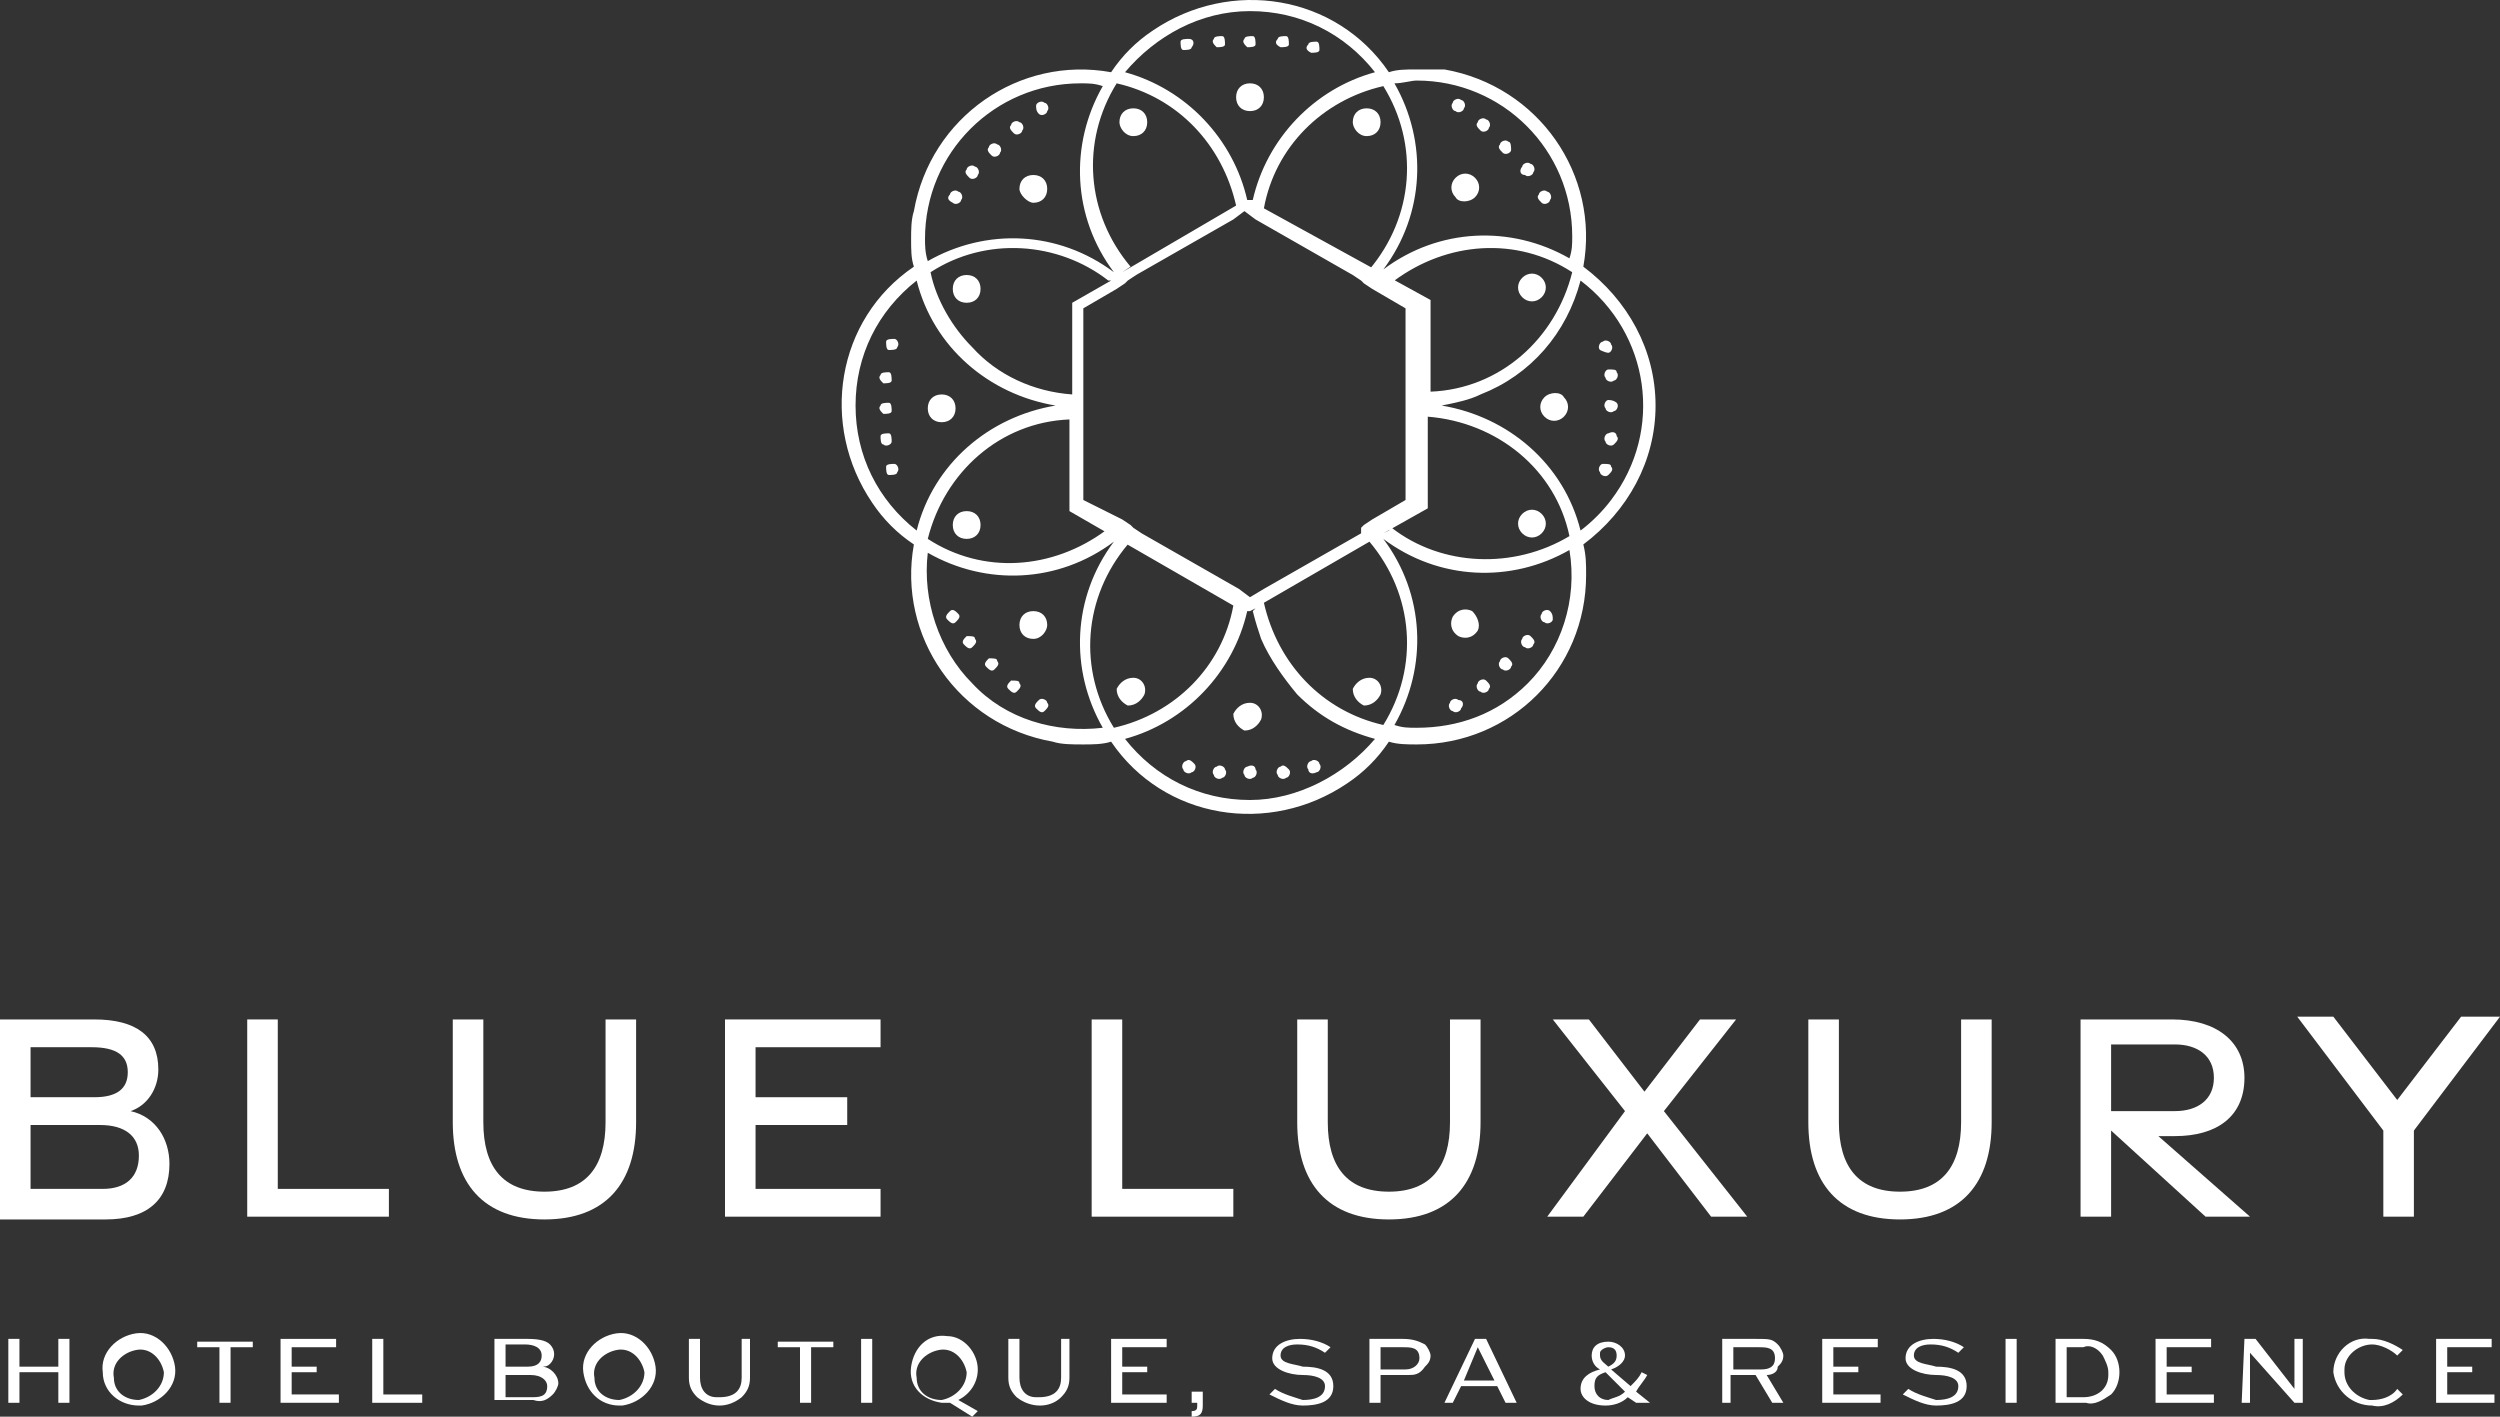 <svg xmlns="http://www.w3.org/2000/svg" xmlns:xlink="http://www.w3.org/1999/xlink" id="Capa_1" x="0px" y="0px" viewBox="0 0 90 51" style="enable-background:new 0 0 90 51;" xml:space="preserve"><rect x="0" y="0" width="90" height="51" fill="#333333" stroke="none"/><style type="text/css">	.st0{fill:#FFFFFF;}</style><g id="Blue_Luxury" transform="translate(0 0)">	<path id="Trazado_36" class="st0" d="M0.3,48.2h0.4v1h1.4v-1h0.4v2.3H2.1v-1.1H0.7v1.1H0.3V48.2z"></path>	<path id="Trazado_37" class="st0" d="M3.7,49.4c-0.1-0.7,0.5-1.3,1.2-1.4s1.3,0.5,1.4,1.2c0.1,0.7-0.5,1.3-1.2,1.4H5  C4.3,50.6,3.7,50.1,3.7,49.4 M5.9,49.4c-0.1-0.5-0.5-0.9-1-0.8s-0.9,0.5-0.8,1c0,0.5,0.4,0.8,0.9,0.8C5.5,50.3,5.9,49.9,5.9,49.4  L5.9,49.4"></path>	<path id="Trazado_38" class="st0" d="M7.9,48.5H7.1v-0.2h2v0.2H8.3v2H7.9V48.5z"></path>	<path id="Trazado_39" class="st0" d="M10.1,48.2h2v0.3h-1.6v0.7h0.9v0.2h-0.9v0.8h1.7v0.3h-2.1V48.2z"></path>	<path id="Trazado_40" class="st0" d="M13.4,48.2h0.4v2h1.4v0.3h-1.8C13.4,50.5,13.4,48.2,13.4,48.2z"></path>	<path id="Trazado_41" class="st0" d="M17.8,48.2H19c0.5,0,0.7,0.1,0.8,0.2c0.2,0.2,0.2,0.5,0,0.7c-0.1,0.1-0.2,0.1-0.3,0.1l0,0  c0.3,0,0.6,0.3,0.6,0.6c0,0.1-0.1,0.3-0.2,0.4c-0.2,0.2-0.4,0.3-0.7,0.2h-1.4V48.2z M19,49.2c0.4,0,0.5-0.2,0.5-0.4  c0-0.3-0.3-0.4-0.6-0.4h-0.7v0.8H19z M19.1,50.3c0.3,0,0.6,0,0.6-0.4c0-0.2-0.2-0.4-0.6-0.4h-0.9v0.8H19.1z"></path>	<path id="Trazado_42" class="st0" d="M21,49.4c-0.1-0.7,0.5-1.3,1.2-1.4s1.3,0.5,1.4,1.2s-0.5,1.3-1.2,1.4h-0.1  C21.6,50.6,21.1,50.1,21,49.4 M23.2,49.4c-0.1-0.5-0.5-0.9-1-0.8s-0.9,0.5-0.8,1c0,0.5,0.4,0.8,0.9,0.8  C22.8,50.3,23.2,49.9,23.2,49.4L23.2,49.4"></path>	<path id="Trazado_43" class="st0" d="M25.1,50.3c-0.2-0.2-0.3-0.4-0.3-0.7v-1.4h0.4v1.4c0,0.4,0.2,0.7,0.6,0.7h0.1  c0.6,0,0.8-0.3,0.8-0.7v-1.4H27v1.4c0,0.3-0.1,0.5-0.3,0.7C26.2,50.7,25.6,50.7,25.1,50.3"></path>	<path id="Trazado_44" class="st0" d="M28.8,48.5H28v-0.2h2v0.2h-0.8v2h-0.4L28.8,48.5z"></path>	<rect id="Rect&#xE1;ngulo_17" x="31" y="48.2" class="st0" width="0.4" height="2.3"></rect>	<path id="Trazado_45" class="st0" d="M34.2,50.5c-0.1,0-0.2,0-0.3,0c-0.7-0.1-1.2-0.6-1.1-1.3c0.1-0.7,0.6-1.2,1.3-1.1  c0.6,0,1.1,0.6,1.1,1.2c0,0.5-0.3,0.9-0.7,1.1l0.7,0.4L35,51L34.2,50.5z M34.8,49.4c-0.1-0.5-0.5-0.9-1-0.8s-0.9,0.5-0.8,1  c0,0.5,0.4,0.8,0.9,0.8C34.4,50.3,34.8,49.9,34.8,49.4L34.8,49.4"></path>	<path id="Trazado_46" class="st0" d="M36.6,50.3c-0.2-0.2-0.3-0.4-0.3-0.7v-1.4h0.4v1.4c0,0.4,0.2,0.7,0.6,0.7h0.1  c0.6,0,0.8-0.3,0.8-0.7v-1.4h0.3v1.4c0,0.3-0.1,0.5-0.3,0.7C37.8,50.7,37.1,50.7,36.6,50.3"></path>	<path id="Trazado_47" class="st0" d="M40,48.2h2v0.3h-1.6v0.7h0.9v0.2h-0.9v0.8H42v0.3h-2V48.2z"></path>	<path id="Trazado_48" class="st0" d="M42.9,50.8c0.2,0,0.2-0.1,0.2-0.2v-0.1h-0.2v-0.4h0.4v0.5c0,0.3-0.1,0.4-0.4,0.4V50.8z"></path>	<path id="Trazado_49" class="st0" d="M45.7,50.2l0.2-0.2c0.3,0.2,0.7,0.3,1,0.4c0.4,0,0.8-0.1,0.8-0.5c0-0.3-0.4-0.4-0.8-0.4  c-0.5,0-1.1-0.2-1.1-0.6c0-0.5,0.5-0.7,1-0.7c0.4,0,0.8,0.1,1.1,0.3l-0.2,0.2c-0.3-0.2-0.6-0.3-1-0.3c-0.3,0-0.6,0.1-0.6,0.4  s0.5,0.3,0.8,0.4c0.5,0,1.1,0.1,1.1,0.7s-0.6,0.7-1.1,0.7C46.5,50.6,46.1,50.4,45.7,50.2"></path>	<path id="Trazado_50" class="st0" d="M49.3,48.2h1.2c0.4,0,0.6,0.1,0.8,0.2c0.1,0.1,0.2,0.3,0.2,0.4c0,0.2-0.1,0.3-0.2,0.4  c-0.2,0.3-0.4,0.3-0.6,0.3h-1v1h-0.4V48.2z M50.6,49.3c0.3,0,0.5-0.2,0.5-0.4c0-0.4-0.3-0.4-0.6-0.4h-0.8v0.8H50.6z"></path>	<path id="Trazado_51" class="st0" d="M53.1,48.2h0.4l1.1,2.3h-0.4l-0.3-0.6h-1.3l-0.3,0.6H52L53.1,48.2z M52.7,49.7h1.1l-0.6-1.2  L52.7,49.7z"></path>	<path id="Trazado_52" class="st0" d="M57.6,49.3c-0.2-0.1-0.3-0.3-0.3-0.5c0-0.3,0.2-0.5,0.6-0.5c0.3,0,0.6,0.2,0.6,0.5  c0,0.2-0.2,0.4-0.5,0.5l0.7,0.6c0.2-0.2,0.3-0.3,0.4-0.5l0.2,0.1c-0.1,0.2-0.3,0.4-0.4,0.6l0.5,0.4h-0.5l-0.3-0.2  c-0.2,0.2-0.5,0.3-0.8,0.3c-0.6,0-0.9-0.3-0.9-0.6C56.9,49.6,57.2,49.4,57.6,49.3 M58.5,50.1l-0.7-0.7c-0.3,0.1-0.4,0.2-0.4,0.5  s0.2,0.5,0.5,0.5l0,0C58.1,50.3,58.3,50.3,58.5,50.1 M57.9,49.2c0.2-0.1,0.3-0.2,0.3-0.4c0-0.2-0.1-0.3-0.3-0.3l0,0  c-0.1,0-0.3,0.1-0.3,0.2v0.1C57.6,49,57.8,49.1,57.9,49.2"></path>	<path id="Trazado_53" class="st0" d="M62,48.2h1.2c0.5,0,0.6,0,0.8,0.2c0.1,0.1,0.2,0.3,0.2,0.4c0,0.2-0.1,0.3-0.2,0.4  c0,0.2-0.2,0.3-0.4,0.3l0.6,1h-0.4l-0.6-1h-0.9v1H62V48.2z M63.4,49.3c0.3,0,0.5-0.1,0.5-0.4c0-0.4-0.3-0.4-0.6-0.4h-0.9v0.8H63.4z  "></path>	<path id="Trazado_54" class="st0" d="M65.6,48.2h2v0.3H66v0.7h0.9v0.2H66v0.8h1.7v0.3h-2.1V48.2z"></path>	<path id="Trazado_55" class="st0" d="M68.5,50.2l0.2-0.2c0.3,0.2,0.7,0.3,1,0.4c0.4,0,0.8-0.1,0.8-0.5c0-0.3-0.4-0.4-0.8-0.4  c-0.5,0-1.1-0.2-1.1-0.6c0-0.5,0.5-0.7,1-0.7c0.4,0,0.8,0.1,1.1,0.3l-0.2,0.2c-0.3-0.2-0.6-0.3-1-0.3c-0.3,0-0.6,0.1-0.6,0.4  s0.5,0.3,0.8,0.4c0.5,0,1.1,0.1,1.1,0.7s-0.6,0.7-1.1,0.7C69.3,50.6,68.9,50.4,68.5,50.2"></path>	<rect id="Rect&#xE1;ngulo_18" x="72.2" y="48.2" class="st0" width="0.4" height="2.3"></rect>	<path id="Trazado_56" class="st0" d="M74,48.2h1c0.4,0,0.7,0.1,1,0.4c0.2,0.2,0.3,0.5,0.3,0.8S76.2,50,76,50.2  c-0.3,0.2-0.6,0.4-0.9,0.3H74V48.2z M75,50.3c0.5,0,0.9-0.3,0.9-0.8v-0.1c0-0.2-0.1-0.4-0.2-0.6c-0.2-0.3-0.5-0.4-0.7-0.3h-0.6v1.8  H75z"></path>	<path id="Trazado_57" class="st0" d="M77.6,48.2h2v0.3H78v0.7h0.9v0.2H78v0.8h1.7v0.3h-2.1V48.2z"></path>	<path id="Trazado_58" class="st0" d="M80.8,48.2h0.4l1.4,1.8v-1.8h0.3v2.3h-0.3L81,48.7v1.8h-0.3L80.8,48.2z"></path>	<path id="Trazado_59" class="st0" d="M84,49.4c0-0.7,0.6-1.3,1.3-1.2c0,0,0,0,0.1,0c0.4,0,0.8,0.2,1.1,0.4l-0.2,0.2  c-0.2-0.2-0.6-0.4-0.9-0.4c-0.5,0-1,0.4-1,0.9v0.1c0,0.5,0.4,0.9,0.9,1c0,0,0,0,0.1,0c0.3,0,0.7-0.1,0.9-0.4l0.2,0.2  c-0.3,0.3-0.7,0.5-1.1,0.4C84.7,50.6,84.1,50.1,84,49.4L84,49.4"></path>	<path id="Trazado_60" class="st0" d="M87.7,48.2h2v0.3h-1.6v0.7H89v0.2h-0.9v0.8h1.7v0.3h-2.1V48.2z"></path>	<path id="Trazado_61" class="st0" d="M0,36.7h3.4c1.5,0,2.3,0.6,2.3,1.8c0,0.7-0.4,1.3-1,1.5c0.9,0.2,1.4,1,1.4,1.9  c0,1.3-0.8,2-2.3,2H0V36.7z M3.4,39.5c0.8,0,1.2-0.3,1.2-0.9c0-0.6-0.4-0.9-1.3-0.9H1.1v1.8H3.4z M3.7,42.8c0.8,0,1.3-0.4,1.3-1.2  c0-0.7-0.5-1.1-1.4-1.1H1.1v2.3H3.7z"></path>	<path id="Trazado_62" class="st0" d="M8.9,36.7H10v6.1h4v1H8.9V36.7z"></path>	<path id="Trazado_63" class="st0" d="M16.3,40.4v-3.7h1.1v3.7c0,1.6,0.7,2.5,2.2,2.5s2.2-0.9,2.2-2.5v-3.7h1.1v3.7  c0,2.2-1.1,3.5-3.3,3.5S16.3,42.6,16.3,40.4"></path>	<path id="Trazado_64" class="st0" d="M26.1,36.7h5.6v1h-4.5v1.8h3.3v1h-3.3v2.3h4.5v1h-5.6V36.7z"></path>	<path id="Trazado_65" class="st0" d="M39.3,36.7h1.1v6.1h4v1h-5.1V36.7z"></path>	<path id="Trazado_66" class="st0" d="M46.7,40.4v-3.7h1.1v3.7c0,1.6,0.7,2.5,2.2,2.5s2.2-0.9,2.2-2.5v-3.7h1.1v3.7  c0,2.2-1.1,3.5-3.3,3.5S46.7,42.6,46.7,40.4"></path>	<path id="Trazado_67" class="st0" d="M58.5,40l-2.6-3.3h1.3l2,2.6l2-2.6h1.3L59.9,40l3,3.8h-1.3l-2.3-3l-2.3,3h-1.3L58.5,40z"></path>	<path id="Trazado_68" class="st0" d="M65.1,40.4v-3.7h1.1v3.7c0,1.6,0.7,2.5,2.2,2.5s2.2-0.9,2.2-2.5v-3.7h1.1v3.7  c0,2.2-1.1,3.5-3.3,3.5C66.2,43.9,65.1,42.6,65.1,40.4"></path>	<path id="Trazado_69" class="st0" d="M79.4,43.8L76,40.7v3.1h-1.1v-7.1h3.3c1.6,0,2.6,0.8,2.6,2.1c0,1.4-1,2.1-2.5,2.1h-0.6  l3.3,2.9H79.4z M76,40h2.3c0.8,0,1.4-0.4,1.4-1.2s-0.6-1.2-1.4-1.2H76V40z"></path>	<path id="Trazado_70" class="st0" d="M85.8,40.7l-3.1-4.1H84l2.3,3l2.3-3H90l-3.1,4.1v3.1h-1.1V40.7z"></path>	<path id="Trazado_71" class="st0" d="M45,4c0.3,0,0.5-0.2,0.5-0.5S45.3,3,45,3s-0.5,0.2-0.5,0.5S44.7,4,45,4L45,4"></path>	<path id="Trazado_72" class="st0" d="M40.8,4.9c0.3,0,0.5-0.2,0.5-0.5s-0.2-0.5-0.5-0.5s-0.5,0.2-0.5,0.5  C40.3,4.6,40.5,4.9,40.8,4.9L40.8,4.9"></path>	<path id="Trazado_73" class="st0" d="M49.2,4.9c0.3,0,0.5-0.2,0.5-0.5s-0.2-0.5-0.5-0.5s-0.5,0.2-0.5,0.5  C48.7,4.6,48.9,4.9,49.2,4.9L49.2,4.9"></path>	<path id="Trazado_74" class="st0" d="M37.2,7.3c0.3,0,0.5-0.2,0.5-0.5s-0.2-0.5-0.5-0.5s-0.5,0.2-0.5,0.5C36.7,7,37,7.3,37.2,7.3  L37.2,7.3"></path>	<path id="Trazado_75" class="st0" d="M34.8,9.9c-0.3,0-0.5,0.2-0.5,0.5s0.2,0.5,0.5,0.5s0.5-0.2,0.5-0.5S35.1,9.9,34.8,9.9  L34.8,9.9"></path>	<path id="Trazado_76" class="st0" d="M33.9,14.2c-0.3,0-0.5,0.2-0.5,0.5s0.2,0.5,0.5,0.5s0.5-0.2,0.5-0.5S34.2,14.2,33.9,14.2  L33.9,14.2"></path>	<path id="Trazado_77" class="st0" d="M34.8,18.4c-0.3,0-0.5,0.2-0.5,0.5s0.2,0.5,0.5,0.5s0.5-0.2,0.5-0.5S35.1,18.4,34.8,18.4  L34.8,18.4"></path>	<path id="Trazado_78" class="st0" d="M37.7,22.5c0-0.3-0.2-0.5-0.5-0.5s-0.5,0.2-0.5,0.5s0.2,0.5,0.5,0.5S37.7,22.7,37.7,22.5  L37.7,22.5"></path>	<path id="Trazado_79" class="st0" d="M40.8,24.4c-0.3,0-0.5,0.2-0.6,0.4c0,0.3,0.2,0.5,0.4,0.6c0.3,0,0.5-0.2,0.6-0.4l0,0  C41.3,24.7,41.1,24.4,40.8,24.4"></path>	<path id="Trazado_80" class="st0" d="M45,25.3c-0.3,0-0.5,0.2-0.6,0.4c0,0.3,0.2,0.5,0.4,0.6c0.3,0,0.5-0.2,0.6-0.4l0,0  C45.5,25.6,45.3,25.3,45,25.3"></path>	<path id="Trazado_81" class="st0" d="M49.3,24.4c-0.3,0-0.5,0.2-0.6,0.4c0,0.3,0.2,0.5,0.4,0.6c0.3,0,0.5-0.2,0.6-0.4l0,0  C49.8,24.7,49.6,24.4,49.3,24.4"></path>	<path id="Trazado_82" class="st0" d="M53,22c-0.2-0.1-0.5-0.1-0.7,0.2c-0.1,0.2-0.1,0.5,0.2,0.7c0.2,0.1,0.5,0.1,0.7-0.2  C53.3,22.5,53.2,22.2,53,22L53,22"></path>	<path id="Trazado_83" class="st0" d="M55.5,19.2c0.2-0.2,0.2-0.5,0-0.7s-0.5-0.2-0.7,0s-0.2,0.5,0,0.7S55.3,19.4,55.5,19.2  L55.5,19.2"></path>	<path id="Trazado_84" class="st0" d="M55.6,14.3c-0.2,0.2-0.2,0.5,0,0.7s0.5,0.2,0.7,0s0.2-0.5,0-0.7  C56.2,14.1,55.8,14.1,55.6,14.3L55.6,14.3"></path>	<path id="Trazado_85" class="st0" d="M55.5,10.7c0.2-0.2,0.2-0.5,0-0.7s-0.5-0.2-0.7,0s-0.2,0.5,0,0.7C55,10.9,55.3,10.9,55.5,10.7  L55.5,10.7"></path>	<path id="Trazado_86" class="st0" d="M53.1,7.1c0.2-0.2,0.2-0.5,0-0.7s-0.5-0.2-0.7,0s-0.2,0.5,0,0.7C52.5,7.3,52.9,7.3,53.1,7.1  L53.1,7.1"></path>	<path id="Trazado_87" class="st0" d="M42.8,1.4c-0.1,0-0.3,0-0.3,0.1s0,0.3,0.1,0.3s0.3,0,0.3-0.1l0,0C43,1.6,43,1.4,42.8,1.4"></path>	<path id="Trazado_88" class="st0" d="M43.8,1.7c0.1,0,0.3,0,0.3-0.1s0-0.3-0.1-0.3s-0.3,0-0.3,0.1l0,0C43.6,1.5,43.7,1.6,43.8,1.7  L43.8,1.7"></path>	<path id="Trazado_89" class="st0" d="M44.9,1.7c0.1,0,0.3,0,0.3-0.1s0-0.3-0.1-0.3s-0.3,0-0.3,0.1l0,0C44.7,1.5,44.8,1.6,44.9,1.7"></path>	<path id="Trazado_90" class="st0" d="M46.1,1.7c0.1,0,0.3,0,0.3-0.1s0-0.3-0.1-0.3S46,1.3,46,1.4l0,0C45.9,1.5,45.9,1.6,46.1,1.7"></path>	<path id="Trazado_91" class="st0" d="M47.2,1.9c0.1,0,0.3,0,0.3-0.1s0-0.3-0.1-0.3s-0.3,0-0.3,0.1l0,0C47,1.7,47,1.8,47.2,1.9  L47.2,1.9"></path>	<path id="Trazado_92" class="st0" d="M42.7,27.4c-0.1,0-0.2,0.2-0.1,0.3c0,0.1,0.2,0.2,0.3,0.1c0.1,0,0.2-0.2,0.1-0.3l0,0  C42.9,27.4,42.8,27.3,42.7,27.4"></path>	<path id="Trazado_93" class="st0" d="M43.8,27.6c-0.1,0-0.2,0.2-0.1,0.3c0,0.1,0.2,0.2,0.3,0.1c0.1,0,0.2-0.2,0.1-0.3l0,0  C44.1,27.6,43.9,27.5,43.8,27.6"></path>	<path id="Trazado_94" class="st0" d="M44.9,27.6c-0.1,0-0.2,0.2-0.1,0.3c0,0.1,0.2,0.2,0.3,0.1c0.1,0,0.2-0.2,0.1-0.3l0,0  C45.2,27.6,45.1,27.5,44.9,27.6"></path>	<path id="Trazado_95" class="st0" d="M46.1,27.6c-0.1,0-0.2,0.2-0.1,0.3c0,0.1,0.2,0.2,0.3,0.1c0.1,0,0.2-0.2,0.1-0.3l0,0  C46.3,27.6,46.2,27.5,46.1,27.6"></path>	<path id="Trazado_96" class="st0" d="M47.4,27.8c0.1,0,0.2-0.2,0.1-0.3c0-0.1-0.2-0.2-0.3-0.1c-0.1,0-0.2,0.2-0.1,0.3l0,0  C47.1,27.8,47.2,27.9,47.4,27.8"></path>	<path id="Trazado_97" class="st0" d="M52.5,25.2c-0.1-0.1-0.3,0-0.3,0.1c-0.1,0.1,0,0.3,0.1,0.3c0.1,0.1,0.3,0,0.3-0.1l0,0  C52.7,25.4,52.7,25.2,52.5,25.2"></path>	<path id="Trazado_98" class="st0" d="M53.5,24.5c-0.1-0.1-0.3,0-0.3,0.1c-0.1,0.1,0,0.3,0.1,0.3c0.1,0.1,0.3,0,0.3-0.1l0,0  C53.7,24.7,53.6,24.6,53.5,24.5"></path>	<path id="Trazado_99" class="st0" d="M54.3,23.7c-0.1-0.1-0.3,0-0.3,0.1c-0.1,0.1,0,0.3,0.1,0.3c0.1,0.1,0.3,0,0.3-0.1l0,0  C54.5,23.9,54.4,23.8,54.3,23.7"></path>	<path id="Trazado_100" class="st0" d="M55.1,22.9c-0.1-0.1-0.3,0-0.3,0.1c-0.1,0.1,0,0.3,0.1,0.3c0.1,0.1,0.3,0,0.3-0.1l0,0  C55.3,23.1,55.2,23,55.1,22.9"></path>	<path id="Trazado_101" class="st0" d="M55.8,22c-0.1-0.1-0.3,0-0.3,0.1c-0.1,0.1,0,0.3,0.1,0.3c0.1,0.1,0.3,0,0.3-0.1l0,0  C55.9,22.2,55.9,22.1,55.8,22"></path>	<path id="Trazado_102" class="st0" d="M57.7,16.7c-0.1,0-0.2,0.2-0.1,0.3c0,0.1,0.2,0.2,0.3,0.1s0.2-0.2,0.1-0.3l0,0  C58,16.7,57.9,16.7,57.7,16.7"></path>	<path id="Trazado_103" class="st0" d="M57.9,15.6c-0.1,0-0.2,0.2-0.1,0.3c0,0.1,0.2,0.2,0.3,0.1c0.1-0.1,0.2-0.2,0.1-0.3l0,0  C58.2,15.6,58.1,15.5,57.9,15.6"></path>	<path id="Trazado_104" class="st0" d="M57.9,14.4c-0.1,0-0.2,0.2-0.1,0.3c0,0.1,0.2,0.2,0.3,0.1c0.1,0,0.2-0.2,0.1-0.3l0,0  C58.2,14.5,58.1,14.4,57.9,14.4"></path>	<path id="Trazado_105" class="st0" d="M57.9,13.3c-0.1,0-0.2,0.2-0.1,0.3c0,0.1,0.2,0.2,0.3,0.1c0.1,0,0.2-0.2,0.1-0.3l0,0  C58.2,13.3,58.1,13.3,57.9,13.3"></path>	<path id="Trazado_106" class="st0" d="M57.9,12.7c0.1,0,0.2-0.2,0.1-0.3c0-0.1-0.2-0.2-0.3-0.1c-0.1,0-0.2,0.2-0.1,0.3l0,0  C57.6,12.6,57.8,12.7,57.9,12.7"></path>	<path id="Trazado_107" class="st0" d="M32.2,16.7c-0.1,0-0.3,0-0.3,0.1s0,0.3,0.1,0.3s0.3,0,0.3-0.1l0,0  C32.4,16.9,32.3,16.7,32.2,16.7L32.2,16.7"></path>	<path id="Trazado_108" class="st0" d="M32.1,15.9c0-0.1,0-0.3-0.1-0.3s-0.3,0-0.3,0.1s0,0.3,0.1,0.3l0,0  C31.9,16.1,32.1,16,32.1,15.9L32.1,15.9"></path>	<path id="Trazado_109" class="st0" d="M31.8,14.9c0.1,0,0.3,0,0.3-0.1s0-0.3-0.1-0.3s-0.3,0-0.3,0.1l0,0  C31.6,14.7,31.7,14.8,31.8,14.9L31.8,14.9"></path>	<path id="Trazado_110" class="st0" d="M31.8,13.8c0.1,0,0.3,0,0.3-0.1s0-0.3-0.1-0.3s-0.3,0-0.3,0.1l0,0  C31.6,13.6,31.7,13.7,31.8,13.8L31.8,13.8"></path>	<path id="Trazado_111" class="st0" d="M32.2,12.2c-0.1,0-0.3,0-0.3,0.1s0,0.3,0.1,0.3s0.3,0,0.3-0.1l0,0  C32.4,12.4,32.3,12.2,32.2,12.2L32.2,12.2"></path>	<path id="Trazado_112" class="st0" d="M37.4,25.2c-0.1,0.1-0.2,0.2-0.1,0.3c0.1,0.1,0.2,0.2,0.3,0.1c0.1-0.1,0.2-0.2,0.1-0.3l0,0  C37.7,25.2,37.5,25.1,37.4,25.2"></path>	<path id="Trazado_113" class="st0" d="M36.4,24.5c-0.1,0.1-0.2,0.2-0.1,0.3c0.1,0.1,0.2,0.2,0.3,0.1c0.1-0.1,0.2-0.2,0.1-0.3l0,0  C36.7,24.5,36.6,24.5,36.4,24.5"></path>	<path id="Trazado_114" class="st0" d="M35.6,23.7c-0.1,0.1-0.2,0.2-0.1,0.3c0.1,0.1,0.2,0.2,0.3,0.1c0.1-0.1,0.2-0.2,0.1-0.3l0,0  C35.9,23.7,35.8,23.7,35.6,23.7"></path>	<path id="Trazado_115" class="st0" d="M34.8,22.9c-0.1,0.1-0.2,0.2-0.1,0.3c0.1,0.1,0.2,0.2,0.3,0.1c0.1-0.1,0.2-0.2,0.1-0.3l0,0  C35.1,22.9,35,22.9,34.8,22.9"></path>	<path id="Trazado_116" class="st0" d="M34.2,22c-0.1,0.1-0.2,0.2-0.1,0.3c0.1,0.1,0.2,0.2,0.3,0.1c0.1-0.1,0.2-0.2,0.1-0.3l0,0  C34.4,22,34.3,21.9,34.2,22"></path>	<path id="Trazado_117" class="st0" d="M55.5,7.3c0.1,0.1,0.3,0,0.3-0.1c0.1-0.1,0-0.3-0.1-0.3c-0.1-0.1-0.3,0-0.3,0.1l0,0  C55.3,7.1,55.4,7.2,55.5,7.3"></path>	<path id="Trazado_118" class="st0" d="M54.9,6.3c0.1,0.1,0.3,0,0.3-0.1c0.1-0.1,0-0.3-0.1-0.3c-0.1-0.1-0.3,0-0.3,0.1l0,0  C54.7,6.1,54.7,6.3,54.9,6.3"></path>	<path id="Trazado_119" class="st0" d="M54.1,5.5c0.1,0.1,0.3,0,0.3-0.1s0-0.3-0.1-0.3C54.2,5,54,5.1,54,5.2l0,0  C53.9,5.3,54,5.4,54.1,5.5"></path>	<path id="Trazado_120" class="st0" d="M53.3,4.7c0.1,0.1,0.3,0,0.3-0.1c0.1-0.1,0-0.3-0.1-0.3c-0.1-0.1-0.3,0-0.3,0.1l0,0  C53.1,4.5,53.2,4.6,53.3,4.7"></path>	<path id="Trazado_121" class="st0" d="M52.4,4c0.1,0.1,0.3,0,0.3-0.1c0.1-0.1,0-0.3-0.1-0.3c-0.1-0.1-0.3,0-0.3,0.1l0,0  C52.2,3.8,52.3,4,52.4,4"></path>	<path id="Trazado_122" class="st0" d="M37.4,4.1c0.1,0.1,0.3,0,0.3-0.1c0.1-0.1,0-0.3-0.1-0.3c-0.1-0.1-0.3,0-0.3,0.1l0,0  C37.3,3.9,37.3,4,37.4,4.1"></path>	<path id="Trazado_123" class="st0" d="M36.5,4.8c0.1,0.1,0.3,0,0.3-0.1c0.1-0.1,0-0.3-0.1-0.3c-0.1-0.1-0.3,0-0.3,0.1l0,0  C36.3,4.6,36.4,4.7,36.5,4.8"></path>	<path id="Trazado_124" class="st0" d="M35.7,5.6c0.1,0.1,0.3,0,0.3-0.1c0.1-0.1,0-0.3-0.1-0.3c-0.1-0.1-0.3,0-0.3,0.1l0,0  C35.5,5.4,35.6,5.5,35.7,5.6L35.7,5.6"></path>	<path id="Trazado_125" class="st0" d="M34.9,6.4c0.1,0.1,0.3,0,0.3-0.1c0.1-0.1,0-0.3-0.1-0.3c-0.1-0.1-0.3,0-0.3,0.1l0,0  C34.7,6.2,34.8,6.3,34.9,6.4"></path>	<path id="Trazado_126" class="st0" d="M34.3,7.3c0.1,0.1,0.3,0,0.3-0.1c0.1-0.1,0-0.3-0.1-0.3c-0.1-0.1-0.3,0-0.3,0.1l0,0  C34.1,7.1,34.1,7.2,34.3,7.3"></path>	<path id="Trazado_127" class="st0" d="M59.6,14.6c0-2-1-3.8-2.6-5c0.6-3.3-1.6-6.5-5-7.1c-0.3,0-0.6,0-1,0s-0.7,0-1,0.1  c-1.9-2.8-5.7-3.4-8.5-1.5C40.9,1.5,40.4,2,40,2.6c-3.3-0.6-6.5,1.6-7.1,5c-0.1,0.3-0.1,0.7-0.1,1c0,0.4,0,0.7,0.1,1  c-2.8,1.9-3.4,5.7-1.5,8.5c0.4,0.6,0.9,1.1,1.5,1.5c-0.6,3.3,1.6,6.5,5,7.1c0.3,0.1,0.7,0.1,1.1,0.1c0.3,0,0.7,0,1-0.1  c1.9,2.8,5.7,3.4,8.5,1.5c0.6-0.4,1.1-0.9,1.5-1.5c0.3,0.1,0.7,0.1,1,0.1c3.4,0,6.1-2.7,6.1-6.1c0-0.4,0-0.7-0.1-1.1  C58.6,18.4,59.6,16.6,59.6,14.6 M51,2.9c3.1,0,5.6,2.5,5.6,5.6c0,0.3,0,0.5-0.1,0.8c-2.1-1.2-4.7-1.1-6.7,0.4  c1.5-2,1.6-4.6,0.4-6.7C50.5,3,50.8,2.9,51,2.9 M45,21.5L45,21.5l-0.4-0.3l-3.5-2L40.8,19l-0.1-0.1l-0.3-0.2L39,18v-6.9l1.2-0.7  l0.3-0.2l0.1-0.1l0.3-0.2l3.5-2l0.4-0.3l0,0l0,0l0.4,0.3l3.5,2l0.3,0.2l0.1,0.1l0.3,0.2l1.2,0.7V18l-1.2,0.7l-0.3,0.2L49,19v0.2  l-3.5,2L45,21.5L45,21.5z M40.3,19.3L40.3,19.3l-0.4-0.2h-0.1c-1.9,1.4-4.4,1.6-6.4,0.3c0.6-2.4,2.6-4.2,5.1-4.3v3.3l5.9,3.4  c-0.4,2.2-2.1,3.9-4.3,4.4c-1.3-2.1-1.1-4.7,0.5-6.6L40.3,19.3z M40.3,9.9L40.1,10L40.3,9.9L40.3,9.9z M35,12.5  c-0.7-0.7-1.3-1.7-1.5-2.7c2-1.3,4.6-1.1,6.4,0.3H40l-1.4,0.8v3.3C37.2,14.1,35.9,13.5,35,12.5 M40.4,9.8l0.3-0.2  c-1.6-1.9-1.8-4.5-0.5-6.6c2.2,0.5,3.8,2.2,4.3,4.4L40.4,9.8z M49.3,19.5c1.6,1.9,1.8,4.5,0.5,6.6c-2.2-0.5-3.8-2.2-4.3-4.4  L49.3,19.5z M49.4,19.4l0.3-0.2h-0.1L49.4,19.4z M51.4,18.3V15c2.5,0.2,4.6,1.9,5.1,4.3c-2,1.2-4.6,1.1-6.4-0.3L50,19.1l-0.2,0.1  L51.4,18.3z M45.5,7.5c0.4-2.2,2.1-3.9,4.3-4.4c1.3,2.1,1.1,4.7-0.5,6.6l0.4,0.2h0.1l0.4,0.2l0,0c1.9-1.4,4.4-1.6,6.4-0.3  C56,12.2,54,14,51.5,14.1v-3.3L45.5,7.5z M45,0.4c1.8,0,3.4,0.8,4.5,2.2c-2.2,0.6-3.9,2.4-4.4,4.6H45h-0.1c-0.5-2.2-2.2-4-4.4-4.6  C41.6,1.3,43.2,0.4,45,0.4 M33.3,8.6c0-3.1,2.5-5.6,5.6-5.6l0,0c0.3,0,0.5,0,0.8,0.1c-1.2,2.1-1.1,4.7,0.4,6.7  c-2-1.5-4.6-1.6-6.7-0.4C33.3,9.1,33.3,8.8,33.3,8.6 M30.8,14.6c0-1.8,0.8-3.4,2.2-4.5c0.6,2.4,2.6,4.1,5,4.5  c-2.4,0.4-4.4,2.1-5,4.5C31.6,18,30.8,16.4,30.8,14.6 M35,24.6c-1.2-1.2-1.8-3-1.6-4.7c2.1,1.2,4.7,1.1,6.7-0.4  c-1.5,2-1.6,4.6-0.4,6.7C38,26.4,36.2,25.9,35,24.6 M45,28.8c-1.8,0-3.4-0.8-4.5-2.2c2.2-0.6,3.9-2.4,4.4-4.6H45l0.2-0.1L45.1,22  c0.1,0.4,0.2,0.7,0.3,1c0.3,0.7,0.8,1.4,1.3,2c0.8,0.8,1.7,1.3,2.8,1.6C48.4,27.9,46.7,28.8,45,28.8 M55,24.6  c-1.1,1.1-2.5,1.6-4,1.6c-0.3,0-0.5,0-0.8-0.1c1.2-2.1,1.1-4.7-0.4-6.7c2,1.5,4.6,1.6,6.7,0.4C56.8,21.6,56.2,23.4,55,24.6   M56.9,19.1c-0.6-2.4-2.6-4.1-5-4.5c0.5-0.1,1-0.2,1.4-0.4c1.8-0.7,3.1-2.2,3.6-4.1c2.5,1.9,3,5.4,1.1,7.9  C57.7,18.4,57.3,18.8,56.9,19.1"></path></g></svg>